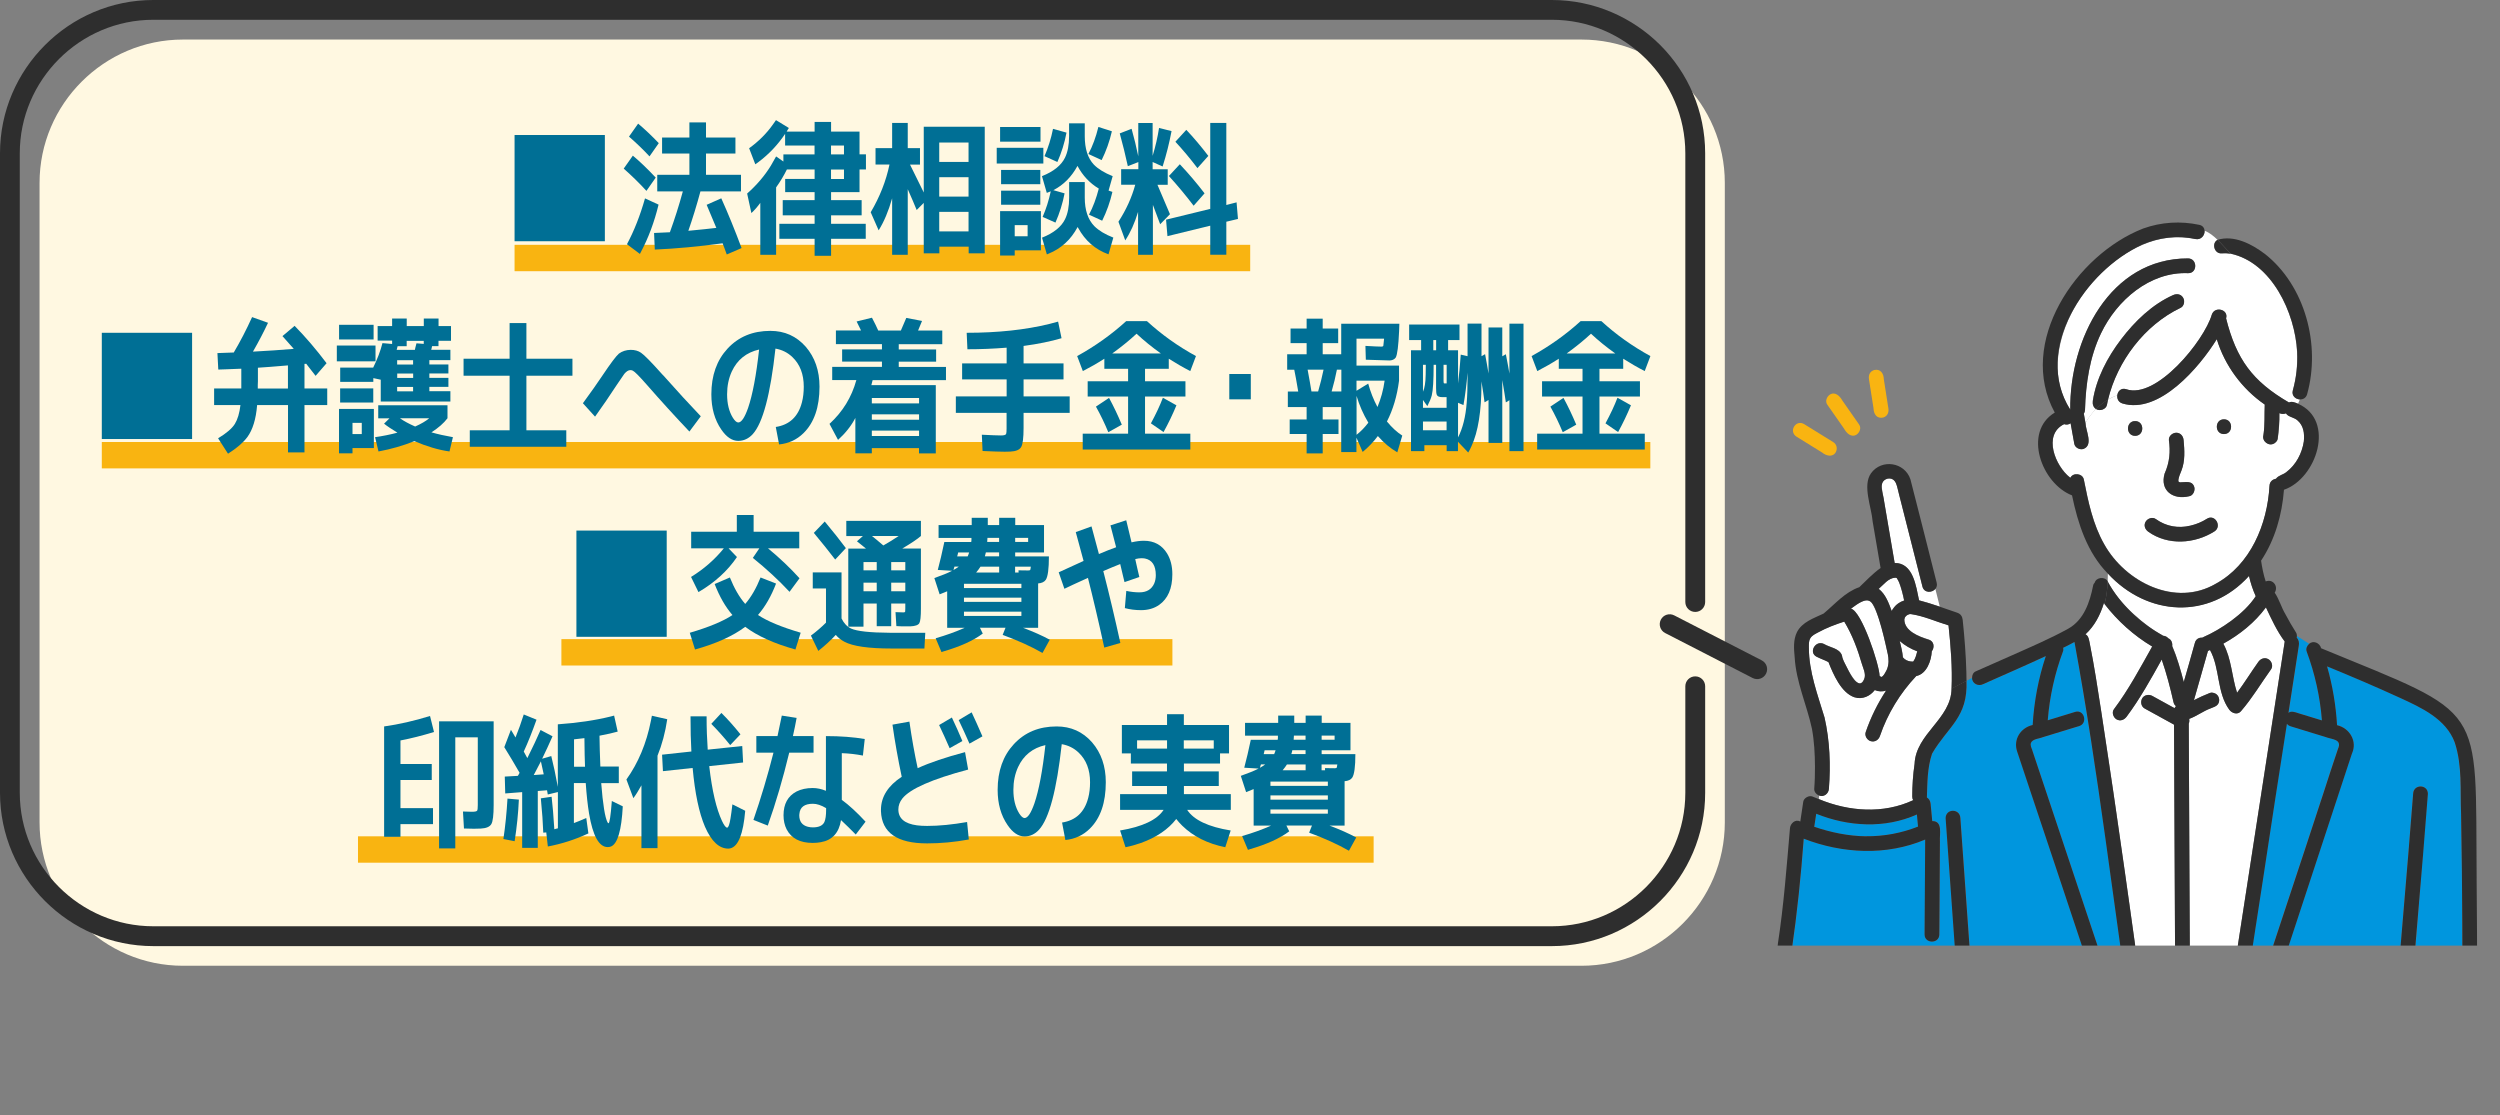 <?xml version="1.0" encoding="UTF-8"?>
<svg xmlns="http://www.w3.org/2000/svg" xmlns:xlink="http://www.w3.org/1999/xlink" id="_レイヤー_2" viewBox="0 0 377.94 168.62">
  <rect x="0" y="0" width="377.94" height="168.62" fill="#808080" stroke="none"/>
  <defs>
    <style>.cls-1{fill:none;}.cls-2{fill:#006f95;}.cls-3{fill:#fff;}.cls-4{fill:#2e2e2e;}.cls-5{fill:#fff8e1;}.cls-6{fill:#0096de;}.cls-7{clip-path:url(#clippath);}.cls-8{fill:#f9b411;}</style>
    <clipPath id="clippath">
      <rect class="cls-1" x="265.94" y="30.95" width="112" height="112"></rect>
    </clipPath>
  </defs>
  <g id="text">
    <path class="cls-5" d="M239.08,5.98H27.65C15.73,5.98,5.98,15.73,5.98,27.65v96.68c0,11.92,9.75,21.67,21.67,21.67h211.43c11.92,0,21.67-9.75,21.67-21.67V27.65c0-11.92-9.75-21.67-21.67-21.67Z"></path>
    <path class="cls-4" d="M234.6,0H23.17C16.8,0,11,2.61,6.81,6.81,2.61,11,0,16.8,0,23.17v96.68c0,6.37,2.61,12.17,6.81,16.37,4.19,4.19,9.99,6.81,16.37,6.81h211.43c6.37,0,12.17-2.61,16.37-6.81,4.19-4.19,6.81-9.99,6.8-16.37v-16.1c0-.83-.67-1.5-1.5-1.5s-1.5.67-1.5,1.5v16.1c0,5.55-2.27,10.58-5.93,14.25-3.66,3.66-8.7,5.93-14.25,5.93H23.17c-5.55,0-10.58-2.27-14.25-5.93-3.66-3.66-5.93-8.7-5.93-14.25V23.17c0-5.55,2.27-10.58,5.93-14.25,3.66-3.66,8.7-5.93,14.25-5.93h211.43c5.55,0,10.58,2.27,14.25,5.93,3.66,3.66,5.93,8.7,5.93,14.25v67.84h0c0,.83.67,1.5,1.5,1.5s1.5-.67,1.5-1.5V23.17c0-6.37-2.61-12.17-6.8-16.37C246.77,2.61,240.97,0,234.6,0h0Z"></path>
    <path class="cls-4" d="M251.73,95.7l13.23,6.8c.74.38,1.64.09,2.02-.65.38-.74.09-1.64-.65-2.02l-13.23-6.8c-.74-.38-1.64-.09-2.02.65-.38.74-.09,1.64.65,2.02Z"></path>
    <g class="cls-7">
      <path class="cls-6" d="M286.4,87.33c.05,0,.03,0,0,0h0Z"></path>
      <path class="cls-3" d="M285.38,98.84c-.63-2.59-1.04-5.37-2.4-7.7-.72-1.07-2.44.34-3.16.87,1.6.34,4.28,8.44,4.33,10.16.06.04.12.08.18.13.3.25.91-1.04.97-1.2.28-.75.25-1.5.09-2.27Z"></path>
      <path class="cls-6" d="M286.71,87.37c-.05-.04-.04-.02,0,0h0Z"></path>
      <path class="cls-6" d="M288.26,99.84s.02,0,.02,0c-.07-.03-.14-.05-.02,0Z"></path>
      <path class="cls-3" d="M286.78,87.44s-.04-.04-.06-.07c-.05-.01-.18-.03-.19-.04-1.07.05-1.76,1.05-2.52,1.69,1.06.81,1.52,2.15,1.97,3.35.38-.78,1.11-1.36,1.87-1.58-.18-.9-.48-2.06-.78-2.8-.08-.19-.19-.37-.29-.55Z"></path>
      <path class="cls-6" d="M287.1,88.05s.01.03.02.05c-.01-.03-.02-.05-.03-.08,0,0,0,.02,0,.03Z"></path>
      <path class="cls-6" d="M287.07,87.99s.01.03.02.04c0-.01-.01-.03-.02-.04Z"></path>
      <path class="cls-6" d="M288.37,99.89s0,0-.02-.01c0,0,.02,0,.02.01Z"></path>
      <path class="cls-6" d="M289.97,124.96c-.06-.61-.12-1.22-.17-1.83-4.83,2.16-10.38,1.84-15.22-.11-.1.66-.2,1.31-.3,1.97,5.03,1.79,10.7,2.01,15.69-.03Z"></path>
      <path class="cls-6" d="M329.36,72.84c-.04-.06-.03-.03,0,0h0Z"></path>
      <path class="cls-6" d="M289.28,99.95s-.01.02-.02.03c0-.01.01-.02.02-.03Z"></path>
      <path class="cls-3" d="M287.68,99.38c.06.05.11.1.16.16,0-.01.02,0,.08.09.36.29.86.4,1.31.39.05-.08.08-.12.05-.07.31-.43.43-.97.56-1.48-.95-.36-1.89-.89-2.64-1.56.21.82.41,1.65.48,2.48Z"></path>
      <path class="cls-6" d="M289.23,100.02s0,0,0,0c0-.01.02-.03.03-.04,0,.01-.02.03-.03.04Z"></path>
      <path class="cls-6" d="M287.92,99.63s0,0,0,0c0,0-.01,0-.02-.01,0,0,.01.01.02.02Z"></path>
      <path class="cls-6" d="M288.03,99.74c-.06-.05-.09-.08-.11-.11,0,0,0,0,0,0,.04.03.07.06.11.1Z"></path>
      <path class="cls-6" d="M287.89,99.61s-.03-.04-.05-.06c0,0,.03.05.06.08,0,0,0,0,0-.01,0,0,0,0,0,0Z"></path>
      <path class="cls-6" d="M287.92,99.65s.04.05.05.08c-.02-.03-.03-.06-.05-.09,0,0-.02-.02-.03-.02,0,.01.02.02.02.03Z"></path>
      <path class="cls-6" d="M372.25,156.41c-.03-11.11.03-22.23-.21-33.34-.15-3.66.21-7.33-.97-10.88-1.32-3.53-5.01-5.22-8.26-6.71-3.66-1.69-7.32-3.24-11.03-4.76.83,2.9,1.34,5.88,1.51,8.89,1.91.45,3.11,2.43,2.25,4.29-.84,2.55-1.68,5.1-2.52,7.65-3.51,10.67-7.02,21.35-10.53,32.02-.45,1.36-2.6.77-2.15-.59,3.55-10.95,7.23-21.87,10.8-32.82.76-2.32,1.5-4.65,2.29-6.97.68-1.49-.99-1.42-1.94-1.81-1.74-.53-3.48-1.06-5.22-1.6-.25-.08-.44-.21-.56-.38-2.52,15.89-4.79,31.86-7.43,47.71h23.69c-.11-.17-.18-.37-.16-.58.93-12.19,2.06-24.36,2.99-36.55.07-1.46,2.19-1.47,2.23,0-1.08,12.36-1.84,24.83-3.18,37.13h8.54c-.12-.18-.17-.46-.16-.71Z"></path>
      <path class="cls-3" d="M322.65,92.91c1.33,1.23,2.78,2.34,4.38,3.19.29.02.57.14.76.38.46.18.67.7.6,1.18.76,1.75,1.27,3.59,1.75,5.43.57-1.97,1.14-3.94,1.68-5.92.16-.59.64-.82,1.11-.78.06-.04.13-.07.2-.1,2.52-1.1,6.14-3.47,7.89-6.17-.45-.99-.78-2.01-1.02-3.06-6.06,6.69-15.37,6.1-21.34-.37,0,.4-.01.8-.03,1.21.99,1.91,2.43,3.56,4.01,5.02Z"></path>
      <path class="cls-3" d="M348.31,65.45c-.14-1.2-.88-2.15-2.09-2.49-.3-.09-.5-.27-.62-.48-.31.13-.67.12-1-.03.02,1.3-.08,2.61-.26,3.9-.04.28-.29.52-.51.67-.83.52-1.9-.33-1.64-1.26-.04.26-.04.31-.04.26.26-1.6.17-3.27.23-4.87-3.43-2.35-6.04-5.9-7.25-9.88-2.6,4.22-8.71,11.42-14.28,9.71-.6-.2-.82-.73-.76-1.22-.49.16-.96.38-1.42.65-.05.26-.11.51-.15.77-.12.71-1.11,1.03-1.66.65-.62.62-1.16,1.33-1.58,2.09.03,1.19,1.23,3.36-.32,3.93-.54.17-1.27-.2-1.37-.78-.19-1.04-.37-2.08-.56-3.11-.29.23-.67.25-.98.14-3.27,1.6-1.32,6.37.89,8.07-.11-.09-.02-.01.06.04.41-.83,1.84-.66,2.03.26.66,3.34,1.37,6.79,3.07,9.77,3.2,5.75,10.76,9.57,16.88,5.99,5.26-2.87,7.81-9,8.12-14.81.03-.63.49-.98.98-1.06.36-.52,1.1-.61,1.57-1.01,1.48-1.13,2.36-2.84,2.64-4.63.03-.41.06-.86,0-1.28ZM327.25,71.56c.74-1.69.87-3.26.63-5.03-.05-.6.55-1.11,1.11-1.11.64,0,1.06.51,1.11,1.11.14,1.53.25,3.16-.33,4.62-.18.45-.4.92-.46,1.39,0,.08,0,.17.02.24-.05-.12.01.07.05.08.07.03.15.04.2.06.8,0,1.84-.32,2.14.73.15.53-.18,1.28-.78,1.37-2.44.59-4.47-.85-3.7-3.46ZM322.78,65.88c-1.44,0-1.43-2.23,0-2.23s1.43,2.23,0,2.23ZM334.76,80.35c-3.01,1.89-7.03,2.15-9.99.04-.49-.35-.73-.96-.4-1.52.28-.49,1.03-.75,1.52-.4,1.36.97,2.77,1.31,4.38,1.16,1.19-.15,2.35-.55,3.36-1.2,1.22-.77,2.34,1.16,1.12,1.92ZM336.21,65.62c-1.44,0-1.43-2.23,0-2.23s1.43,2.23,0,2.23Z"></path>
      <path class="cls-3" d="M290.62,88.66c-1.3-5.11-2.59-10.22-3.89-15.34-.31-1.49-2.4-1.21-2.27.3.63,3.83,1.32,7.65,1.96,11.48,2.82-.02,3.23,3.51,3.69,5.65,1.06.27,2.1.61,3.14.96l-.68-2.71c-.51.62-1.7.66-1.96-.35Z"></path>
      <path class="cls-3" d="M331.9,36.13c-12-2.8-25.99,15.12-18.92,25.79-.12-10.53,5.94-22.9,17.82-22.86,1.43.03,1.43,2.26,0,2.23-5.79-.25-10.78,4.09-13.17,9.09-1.72,3.57-2.31,7.64-2.42,11.57,0,.23-.07.42-.18.58.08.47.17.94.25,1.41.43-.76.97-1.47,1.58-2.09-.41-.26-.56-.75-.49-1.24.52-3.39,2.21-6.6,4.27-9.3,2.08-2.73,4.69-5.27,7.86-6.69.55-.25,1.19-.17,1.52.4.28.48.15,1.28-.4,1.52-5.44,2.62-9.55,8.05-10.96,13.88.45-.27.93-.49,1.42-.65.07-.62.59-1.18,1.35-.93,4.56,1.59,11.8-7.34,12.94-11.27.45-1.34,2.57-.78,2.16.56,1.56,6.18,3.98,9.5,9.51,12.72.4-.23.96.01,1.37.19.08-.22.17-.43.27-.65-.65-.03-1.3-.56-1.07-1.37.53-1.9.74-3.85.65-5.82-.31-5.89-3.82-13.51-10.07-14.85.06.06.12.13.18.19-.06-.06-.12-.12-.18-.19-.45-.07-.9-.09-1.37-.05-1.08.07-1.53-1.55-.58-2.04-.59-.58-1.22-1.08-1.96-1.39.05.68-.52,1.45-1.39,1.26Z"></path>
      <path class="cls-6" d="M347.22,96.41c.32.29.4.78.31,1.22-.51,3.38-1.05,6.76-1.56,10.14.37-.33,1-.12,1.46.04,1.2.37,2.4.73,3.6,1.1-.28-3.57-1.06-7.07-2.31-10.43-.15-.42.05-.88.38-1.15l-1.83-1.17c0,.09-.01.18-.03.26Z"></path>
      <path class="cls-6" d="M322.47,156.74c-2.85-19.9-5.27-39.89-8.86-59.68-.56.31-1.13.6-1.71.88.04.17.05.36-.02.53-1.25,3.36-2.03,6.86-2.31,10.43,1.38-.42,2.77-.85,4.15-1.27,1.38-.42,1.96,1.73.59,2.15-.15.04-.29.09-.44.13-1.86.57-3.73,1.14-5.59,1.71-1.01.24-1.62.54-1.09,1.66,4.01,12.01,8.02,24.02,12.03,36.03.47,1.43-1.83,1.94-2.18.5-2.13-6.27-4.17-12.56-6.29-18.83-1.33-3.99-2.66-7.98-4-11.97-.6-1.79-1.19-3.59-1.79-5.37-.63-1.82.5-3.61,2.34-4.03.21-3.54.87-7.05,1.99-10.42-3.14,1.46-6.32,2.84-9.49,4.25-.73.38-1.69-.07-1.66-.96l-.84.44c.23,5.56-2.79,6.87-5.2,11.01-.73,2.15-.71,4.4-.78,6.63.3.18.52.52.56.94.08.88.17,1.75.25,2.63,1.64-.03,1.08,2.02,1.16,3.09-.03,4.68-.06,9.37-.09,14.05,0,1.44-2.24,1.43-2.23,0,.03-4.78.06-9.57.09-14.35-5.83,2.48-12.52,2.14-18.36-.13-.43,5.66-1,11.31-1.82,16.92-.5,4.56-1.26,9.45-.32,13.95.9,3.64,3.62,6.79,7.04,8.32,2.98,1.16,6.45-.14,8.93-1.94,3.79-3.06,6.06-11.38,6.85-16.15.15-.87,1.51-1.09,1.95-.37l.42-1.4c-.53-7.48-1.07-14.97-1.6-22.45.02-1.45,2.17-1.47,2.23,0,.52,7.24,1.03,14.49,1.55,21.73.26,3.71.53,7.42.79,11.13.02.21-.05.41-.16.58h24.06c-.07-.11-.11-.24-.12-.38Z"></path>
      <path class="cls-3" d="M342.56,91.81c-1.68,2.28-3.94,4.1-6.45,5.49,1.25,2.27,1.28,4.99,2.08,7.42,1.14-1.51,2.12-3.13,3.22-4.67.35-.49.96-.73,1.52-.4.49.28.75,1.03.4,1.52-1.52,2.12-2.84,4.38-4.56,6.35-.52.6-1.35.3-1.75-.23-1.92-2.62-1.39-6.24-2.92-9.03-.1.04-.21.09-.31.14-.69,2.48-1.42,4.96-2.12,7.44.78-.4,1.59-.77,2.41-1.09.27-.11.61-.02.86.11.52.29.71,1.02.4,1.52-.24.42-.71.51-1.12.69-1.14.41-2.14,1.2-3.27,1.6.05.24.03.49-.06.72.03,7.42.07,14.83.1,22.25.02,4.14.04,8.28.06,12.42,0,1.44-2.22,1.43-2.23,0-.05-11.51-.11-23.02-.16-34.52-1.47-.81-2.95-1.62-4.42-2.43-.55-.3-.68-1-.4-1.52.29-.54,1.01-.68,1.52-.4,1.13.62,2.25,1.24,3.38,1.86.05-.12.13-.23.22-.31-.18-.13-.32-.33-.38-.61-.49-2.16-1.06-4.33-1.78-6.43-1.65,2.95-3.29,5.93-5.31,8.64-.36.48-.96.73-1.52.4-.48-.28-.76-1.04-.4-1.52,2.22-2.97,3.98-6.26,5.79-9.49-2.79-1.66-5.23-3.86-7.21-6.43-.11.38-.22.77-.38,1.15.15-.38.27-.77.38-1.15-.03-.04-.07-.08-.1-.12-.54,1.76-1.41,3.48-2.79,4.72.49.21.55.91.66,1.41.68,3.35,1.19,6.74,1.71,10.12.78,5.03,1.53,10.06,2.26,15.09,1.38,9.52,2.72,19.05,4.03,28.58.24,1.72.47,3.43.71,5.15.04.31,0,.63-.14.88h11.9c-.16-.28-.19-.64-.13-.98.36-2.4.74-4.79,1.11-7.19,2.67-17.33,5.35-34.65,8.02-51.98-1.18-1.57-2-3.39-2.84-5.16Z"></path>
      <path class="cls-3" d="M294.85,104.19l.18-.1c.13-3.18-.13-6.4-.46-9.57-1.89-.57-3.78-1.44-5.73-1.71-.16,0-.06,0-.25.04-.23.06-.19.08-.36.18-.02.03-.21.22-.1.08-.2.24-.16.24-.24.51,0,1.76,2.2,2.6,3.63,3.04.9.23.97,1.22.52,1.78-.08,1.43-.77,3.42-2.35,3.74-2.45,2.6-4.33,5.69-5.49,9.07-.2.57-.76.95-1.37.78-.55-.15-.97-.8-.78-1.37.76-2.22,1.8-4.33,3.08-6.28-.58.18-1.17.15-1.71-.08-.71.93-1.86,1.47-3.07,1.09-2-.67-3.2-3.47-3.93-5.32-.58-.31-1.21-.51-1.79-.81-1.28-.65-.15-2.57,1.12-1.92.88.54,2.26.63,2.69,1.67.2.72-.08-.11.06.31.19.64.53,1.24.84,1.83.5.94,1.86,3.5,2.55,1.25.14-.66-.24-1.42-.42-2.04-.65-2.23-1.46-4.42-2.67-6.41-1.36.43-2.69.94-3.95,1.63-.43.23-.91.43-1.17.87-.27.44-.24.93-.23,1.42,0,3.67,1.33,7.13,2.37,10.59.79,3.5.93,7.17.66,10.74-.03.73-.75,1.33-1.48,1.04l-.03.57c4.53,1.89,9.74,2.27,14.25.16-.09-.15-.14-.33-.14-.55,0-1.65.11-3.3.35-4.93.2-4.62,5.54-6.78,5.59-11.39l-.18.1Z"></path>
      <path class="cls-4" d="M337.03,157.61c.43.12,1.02-.08,1.26-.49h-1.9c.13.23.34.41.64.49Z"></path>
      <path class="cls-4" d="M323.86,157.61c.31-.08.51-.26.64-.49h-1.9c.24.41.83.61,1.26.49Z"></path>
      <path class="cls-4" d="M372.41,157.12c.41.65,1.49.65,1.9,0h-1.9Z"></path>
      <path class="cls-4" d="M324.63,156.24c-2.24-16.29-4.49-32.57-6.99-48.82-.53-3.38-1.04-6.77-1.71-10.12-.1-.49-.17-1.2-.66-1.41,1.38-1.25,2.26-2.96,2.79-4.72.03.04.07.08.1.12.31-1.13.43-2.27.48-3.4-.43-.77-1.72-.64-1.97.19-.12.12-.21.27-.24.45-.5,2.52-1.4,5.21-3.79,6.53-2.71,1.49-5.58,2.72-8.41,3.98-1.85.83-3.71,1.64-5.56,2.46-.37.16-.54.57-.54.97l2.06-1.08-2.06,1.08c-.02.88.94,1.33,1.66.96,3.17-1.41,6.35-2.79,9.49-4.25-1.12,3.37-1.78,6.87-1.99,10.42-1.84.42-2.97,2.21-2.34,4.03.61,1.79,1.2,3.58,1.79,5.37,1.33,3.99,2.66,7.98,4,11.97,2.11,6.27,4.16,12.57,6.29,18.83.35,1.44,2.65.94,2.18-.5-4.01-12.01-8.02-24.02-12.03-36.03-.52-1.12.07-1.42,1.1-1.66,1.86-.57,3.73-1.14,5.59-1.71.15-.04.29-.09.44-.13,1.37-.42.78-2.57-.59-2.15-1.38.42-2.77.85-4.15,1.27.28-3.57,1.06-7.07,2.31-10.43.07-.18.06-.36.02-.53.58-.28,1.15-.57,1.71-.88,3.67,19.9,5.92,40.08,8.98,60.05h1.9c.14-.25.18-.56.14-.88Z"></path>
      <path class="cls-4" d="M374.41,132.88c-.23-26.86,1.62-24.52-23.51-34.88-.19-.78-1.15-1.25-1.81-.67l3.78,2.41-3.78-2.41c-.33.28-.53.74-.38,1.15,1.25,3.36,2.03,6.86,2.31,10.43-1.2-.37-2.4-.73-3.6-1.1-.46-.16-1.08-.37-1.46-.04.52-3.38,1.05-6.76,1.56-10.14.09-.44,0-.92-.31-1.22.02-.09.03-.17.03-.26l-2.15-1.37,2.15,1.37c0-.19-.04-.38-.15-.55-.57-.9-1.11-1.83-1.61-2.78-.61-1.03-.93-2.24-1.6-3.22.6-.94-.26-2.14-1.36-1.7-.34-1.02-.54-2.08-.7-3.14,2.11-3.18,3.17-6.94,3.46-10.72,4.95-1.7,7.83-10.48,2.13-13-.14.37-.24.74-.24,1.1,0-.37.1-.74.24-1.1-.41-.18-.97-.42-1.37-.19-5.54-3.22-7.95-6.54-9.51-12.72.41-1.34-1.71-1.91-2.16-.56-1.14,3.91-8.37,12.85-12.94,11.27-.76-.25-1.28.31-1.35.93.41-.14.82-.24,1.25-.29-.42.05-.84.15-1.25.29-.06.49.16,1.02.76,1.22,5.57,1.71,11.67-5.48,14.28-9.71,1.21,3.98,3.82,7.52,7.25,9.88-.07,1.47.04,2.97-.18,4.44-.02.15-.1.81-.02.17-.27.93.81,1.77,1.64,1.26.22-.14.47-.39.51-.67.18-1.29.28-2.6.26-3.9.33.15.69.16,1,.03.32.57,1.4.65,1.79,1.11.89.77,1.03,2.04.91,3.15-.28,1.79-1.16,3.5-2.64,4.63-.47.41-1.21.49-1.57,1.01-.49.07-.95.42-.98,1.06-.32,5.8-2.86,11.94-8.12,14.81-6.12,3.58-13.69-.25-16.88-5.99-1.7-2.99-2.41-6.44-3.07-9.77-.18-.93-1.63-1.1-2.03-.26-.08-.05-.17-.13-.06-.04-2.21-1.7-4.16-6.47-.89-8.07.31.11.69.09.98-.14.19,1.04.37,2.08.56,3.11.1.58.83.95,1.37.78,1.56-.56.35-2.74.32-3.93-.56.99-.93,2.06-1.07,3.13.13-1.07.51-2.14,1.07-3.13-.08-.47-.17-.94-.25-1.41.1-.16.17-.35.18-.58.11-3.93.7-8,2.42-11.57,2.39-5,7.38-9.33,13.17-9.09,1.43.03,1.43-2.2,0-2.23-11.88-.03-17.94,12.33-17.82,22.86-5.69-9.1,2.26-20.95,10.85-24.93,2.54-1.11,5.36-1.43,8.07-.86.87.18,1.44-.59,1.39-1.26-.51-.21-1.06-.34-1.7-.34.63,0,1.19.13,1.7.34-.03-.4-.27-.78-.8-.89-2.82-.6-5.74-.43-8.47.55-10.14,3.94-19.15,17.25-13.38,27.83-4.87,2.96-1.98,10.75,2.61,12.52.89,4.27,2.29,8.64,5.41,11.82,0-.31,0-.62,0-.92,0,.31,0,.62,0,.92,5.98,6.47,15.29,7.06,21.34.37.24,1.05.57,2.07,1.02,3.06-1.74,2.69-5.37,5.07-7.89,6.17-.07.03-.14.06-.2.1-.47-.03-.95.19-1.11.78-.54,1.98-1.12,3.95-1.68,5.92-.48-1.83-1-3.68-1.75-5.43.07-.47-.14-1-.6-1.18-.19-.24-.47-.36-.76-.38-3.42-1.93-6.5-4.74-8.39-8.21-.05,1.13-.17,2.27-.48,3.4,1.98,2.57,4.42,4.77,7.21,6.43-1.81,3.23-3.57,6.53-5.79,9.49-.36.48-.08,1.24.4,1.52.57.33,1.16.08,1.52-.4,2.02-2.7,3.67-5.68,5.31-8.64.73,2.1,1.29,4.26,1.78,6.43.06.29.2.48.38.61-.09.09-.17.19-.22.31-1.13-.62-2.25-1.24-3.38-1.86-.51-.28-1.24-.14-1.52.4-.28.52-.15,1.22.4,1.52,1.47.81,2.95,1.62,4.42,2.43.05,11.51.11,23.02.16,34.52,0,1.43,2.23,1.44,2.23,0-.02-4.14-.04-8.28-.06-12.42-.03-7.42-.07-14.83-.1-22.25.09-.23.12-.48.06-.72,1.13-.4,2.12-1.19,3.27-1.6.41-.18.88-.28,1.12-.69.31-.5.12-1.24-.4-1.52-.25-.13-.58-.22-.86-.11-.82.32-1.63.69-2.41,1.09.7-2.48,1.43-4.95,2.12-7.44.1-.04.21-.09.31-.14,1.54,2.79,1,6.41,2.92,9.03.4.52,1.23.82,1.75.23,1.71-1.98,3.04-4.23,4.56-6.35.35-.49.09-1.24-.4-1.52-.56-.33-1.17-.09-1.52.4-1.1,1.54-2.09,3.16-3.22,4.67-.8-2.43-.83-5.15-2.08-7.42,2.51-1.39,4.77-3.21,6.45-5.49.83,1.77,1.66,3.59,2.84,5.16-2.67,17.33-5.35,34.65-8.02,51.98-.37,2.4-.75,4.79-1.11,7.19-.07.33-.04.7.13.98h1.9c2.64-15.85,4.91-31.82,7.43-47.71.13.17.31.3.56.38,1.74.53,3.48,1.06,5.22,1.6.95.39,2.62.3,1.94,1.81-.79,2.31-1.53,4.65-2.29,6.97-3.57,10.95-7.25,21.87-10.8,32.82-.45,1.37,1.7,1.95,2.15.59,3.51-10.67,7.02-21.35,10.53-32.02.84-2.55,1.68-5.1,2.52-7.65.85-1.85-.34-3.85-2.25-4.29-.18-3.01-.68-6-1.51-8.89,3.7,1.52,7.37,3.08,11.03,4.76,3.25,1.49,6.94,3.19,8.26,6.71,1.18,3.55.82,7.22.97,10.88.05,2.75.09,5.51.12,8.26.06,5.45.08,10.91.09,16.36,0,2.9-.08,5.82,0,8.72-.02.25.04.54.16.71h1.9c.1-.16.16-.35.16-.58,0-2.49,0-4.97,0-7.46,0-5.4-.03-10.8-.08-16.2Z"></path>
      <path class="cls-4" d="M296.66,157.12c.38.7,1.46.69,1.88,0h-1.88Z"></path>
      <path class="cls-4" d="M298.7,156.54c-.78-10.96-1.56-21.91-2.34-32.87-.07-1.46-2.19-1.47-2.23,0,.53,7.48,1.07,14.97,1.6,22.45l.52-1.72-.52,1.72c.15,2.12.3,4.24.45,6.36.21,1.53.01,3.18.48,4.64h1.88c.11-.17.18-.37.16-.58Z"></path>
      <path class="cls-4" d="M287.1,88.05s-.02-.04-.03-.07c-.02-.04-.03-.05.03.07Z"></path>
      <path class="cls-4" d="M289.24,100.01s.03-.04.04-.06c.02-.04.02-.04-.04.06Z"></path>
      <path class="cls-4" d="M287.84,99.54s.03.04.05.06c0,0,0,0,0,0,0,0,0,0,0,.01,0,0,.02.02.03.02,0,0,0,0,0,0,0,0-.01-.01-.02-.02,0,0,0,0,.02.01-.05-.08-.08-.1-.08-.09Z"></path>
      <path class="cls-4" d="M295.03,104.1c-.05,4.61-5.4,6.77-5.59,11.39-.24,1.63-.35,3.29-.35,4.93,0,.22.06.4.14.55-4.51,2.11-9.73,1.72-14.25-.16l-.1,1.96.1-1.96c-.34-.13-.67-.26-1-.4-.51-.21-1.29.24-1.37.78l-.45,3.01c-.75-.43-1.51.3-1.56,1.01-.5,5.8-.93,11.58-1.81,17.34-.83,7.35-2.62,16.19,3.13,22.05,1.81,1.95,4.32,3.69,7.01,3.99,3.74.32,7.66-1.34,10.27-4,2.55-2.73,6.89-13.54,6.11-17.07l-1.09,3.62,1.09-3.62c-.44-.73-1.8-.51-1.95.37-.78,4.76-3.06,13.08-6.85,16.15-2.47,1.8-5.95,3.1-8.93,1.94-3.42-1.52-6.14-4.67-7.04-8.32-.93-4.5-.18-9.39.32-13.95.82-5.62,1.4-11.26,1.82-16.92,5.84,2.27,12.53,2.61,18.36.13-.03,4.78-.06,9.57-.09,14.35,0,1.43,2.22,1.44,2.23,0,.03-4.68.06-9.37.09-14.05-.08-1.08.48-3.12-1.16-3.09-.08-.88-.17-1.75-.25-2.63-.04-.43-.26-.76-.56-.94.07-2.22.06-4.48.78-6.63,2.42-4.14,5.44-5.45,5.2-11.01l-2.26,1.18ZM282.13,126.43c-2.69-.03-5.32-.58-7.86-1.44.1-.66.2-1.31.3-1.97,4.85,1.96,10.4,2.27,15.22.11.06.61.12,1.22.17,1.83-2.49.98-5.14,1.49-7.84,1.46Z"></path>
      <path class="cls-4" d="M297.27,101.7c-.07-2.67-.28-5.34-.56-8-.06-.52-.31-.9-.82-1.07-.87-.3-1.75-.61-2.63-.91l.45,1.78-.45-1.78c-1.04-.35-2.09-.69-3.14-.96-.46-2.14-.88-5.67-3.69-5.65-.53-3.12-1.07-6.25-1.6-9.37-.1-1.09-1-2.88.48-3.37,1.44-.32,1.51,1.47,1.8,2.44.66,2.6,1.32,5.2,1.98,7.8.51,2.02,1.03,4.04,1.54,6.07.26,1.01,1.45.97,1.96.35l-.91-3.65.91,3.65c.19-.24.29-.56.19-.94-1.33-5.21-2.62-10.43-3.97-15.63-.87-2.6-4.36-3.13-5.96-.91-1.32,1.87.08,5.11.25,7.29.4,2.34.8,4.69,1.2,7.03-1.18.83-2.17,1.91-3.22,2.9-2.16.74-3.69,2.57-5.4,3.99-1.47.7-3.23,1.26-4.02,2.8-.58,1.17-.47,2.53-.35,3.79.21,3.75,1.83,7.19,2.61,10.81.35,1.89.45,3.83.46,5.75,0,1.11-.02,2.22-.11,3.32-.04.47.32.88.74,1.04l.12-2.31-.12,2.31c.73.29,1.45-.3,1.48-1.04.28-3.58.14-7.24-.66-10.74-1.04-3.46-2.37-6.92-2.37-10.59,0-.5-.03-.98.23-1.42.26-.43.74-.63,1.17-.87,1.26-.69,2.58-1.19,3.95-1.63,1.21,1.99,2.02,4.18,2.67,6.41.19.62.56,1.38.42,2.04-.07.36-.35.89-.74.9-1.04-.12-1.93-2.49-2.43-3.37-.12-.25-.14-.37-.23-.61-.14-.42.14.41-.06-.31-.43-1.05-1.81-1.14-2.69-1.67-1.27-.65-2.4,1.27-1.12,1.92.58.3,1.21.5,1.79.81.73,1.85,1.93,4.65,3.93,5.32,1.21.37,2.36-.17,3.07-1.09.54.23,1.13.27,1.71.08-1.28,1.95-2.32,4.06-3.08,6.28-.19.57.22,1.22.78,1.37.61.17,1.18-.21,1.37-.78,1.15-3.38,3.04-6.47,5.49-9.07,1.58-.32,2.28-2.31,2.35-3.74.44-.57.38-1.55-.52-1.78-1.43-.44-3.64-1.29-3.63-3.04.08-.28.04-.27.24-.51-.11.14.08-.05.1-.08.17-.09.13-.11.36-.18.19-.05.09-.04.25-.04,1.95.27,3.84,1.14,5.73,1.71.34,3.17.6,6.39.46,9.57l2.26-1.18c0-.41-.01-.81-.02-1.22ZM286.71,87.37h0s-.05-.04,0,0ZM286.4,87.33s.05,0,0,0h0ZM285.3,101.11c-.06.16-.68,1.45-.97,1.2-.06-.05-.12-.09-.18-.13-.04-1.71-2.71-9.81-4.33-10.16,2.7-2.04,3.19-1.62,4.18,1.44.56,1.75,1,3.59,1.38,5.39.16.77.19,1.52-.09,2.27ZM286.17,92.04c-.07.11-.13.22-.19.33-.45-1.19-.92-2.54-1.97-3.35.76-.63,1.45-1.64,2.52-1.69,0,0,.14.03.19.04.02.03.05.05.06.07.13.21.25.43.35.66-.01-.02-.02-.04-.02-.05.34.88.57,1.8.76,2.73-.66.21-1.25.61-1.68,1.25ZM288.26,99.84c-.11-.04-.05-.02.02,0,0,0-.02,0-.02,0ZM288.35,99.88s.02,0,.02.01c0,0,0,0-.02-.01ZM289.84,98.47c-.14.54-.27,1.1-.61,1.55,0,0,0,0,0,0,0,0,0,0,0,0,0,0,0,0,0,0-.46.02-.95-.1-1.31-.39,0,0,0,0,0,0,.02.02.06.05.11.11-.03-.03-.07-.06-.11-.1.01.02.03.05.05.09-.02-.04-.05-.08-.08-.11-.03-.02-.06-.07-.06-.08-.05-.06-.1-.11-.16-.16-.07-.83-.28-1.65-.48-2.48.75.67,1.68,1.2,2.64,1.56Z"></path>
      <path class="cls-4" d="M364.05,156.54c.93-12.19,2.07-24.36,2.99-36.55-.02-1.45-2.17-1.47-2.23,0-.93,12.19-2.07,24.36-2.99,36.55-.02.21.05.41.16.58h1.88c.1-.17.17-.37.19-.58Z"></path>
      <path class="cls-4" d="M361.98,157.12c.41.69,1.51.7,1.88,0h-1.88Z"></path>
      <path class="cls-4" d="M330.04,45.01c-.33-.57-.97-.65-1.52-.4-3.17,1.42-5.79,3.96-7.86,6.69-2.05,2.7-3.75,5.91-4.27,9.3-.07.49.08.98.49,1.24.55-.55,1.16-1.04,1.81-1.42,1.41-5.83,5.51-11.27,10.96-13.88.55-.25.68-1.04.4-1.52Z"></path>
      <path class="cls-4" d="M316.87,61.83c.55.39,1.54.06,1.66-.65.04-.26.1-.52.15-.77-.66.38-1.26.87-1.81,1.42Z"></path>
      <path class="cls-4" d="M335.25,36.26c-.95.49-.5,2.11.58,2.04.47-.04.93-.02,1.37.05-.67-.7-1.29-1.44-1.96-2.09Z"></path>
      <path class="cls-4" d="M342.34,38.35c-1.95-1.47-4.61-2.85-7.09-2.1.66.65,1.28,1.39,1.96,2.09,6.25,1.34,9.76,8.97,10.07,14.85.09,1.97-.12,3.92-.65,5.82-.23.81.42,1.35,1.07,1.37.32-.75.63-1.5.38-2.25.25.75-.06,1.5-.38,2.25.46.02.92-.21,1.08-.78,2.07-7.4-.26-16.42-6.44-21.26Z"></path>
      <path class="cls-4" d="M324.37,78.86c-.33.56-.09,1.17.4,1.52,2.96,2.11,6.99,1.85,9.99-.04,1.21-.76.09-2.69-1.12-1.92-.75.48-1.58.82-2.45,1.03-1.86.46-3.7.15-5.29-.99-.49-.35-1.24-.09-1.52.4Z"></path>
      <path class="cls-4" d="M322.78,63.66c-1.43,0-1.44,2.23,0,2.23s1.44-2.23,0-2.23Z"></path>
      <path class="cls-4" d="M336.21,65.62c1.43,0,1.44-2.23,0-2.23s-1.44,2.23,0,2.23Z"></path>
      <path class="cls-4" d="M327.25,71.56c-.77,2.61,1.27,4.05,3.7,3.46.59-.09.92-.84.78-1.37-.3-1.05-1.33-.73-2.14-.73-.05-.02-.14-.03-.2-.06-.04-.01-.1-.2-.05-.08-.03-.07-.03-.16-.02-.24.07-.47.28-.95.46-1.39.58-1.46.47-3.09.33-4.62-.05-.6-.47-1.11-1.11-1.11-.56,0-1.17.51-1.11,1.11.25,1.76.11,3.34-.63,5.03ZM329.36,72.84s-.04-.06,0,0h0Z"></path>
      <path class="cls-8" d="M283.23,61.72c.02.88.5,1.62,1.47,1.4.63-.2.87-.75.78-1.37-.23-1.47-.46-2.94-.69-4.41-.02-.88-.5-1.62-1.47-1.4-.63.2-.87.75-.78,1.37.23,1.47.46,2.94.69,4.41Z"></path>
      <path class="cls-8" d="M278.77,64.79c.37.67,1.07,1.41,1.89.92.47-.31.76-1.01.4-1.52l-2.53-3.62c-.37-.67-1.07-1.41-1.89-.92-.47.31-.76,1.01-.4,1.52.84,1.21,1.69,2.42,2.53,3.62Z"></path>
      <path class="cls-8" d="M271.6,66.02c1.29.8,2.58,1.6,3.86,2.39.62.51,1.6.77,2.07-.06.29-.55.13-1.2-.4-1.52-1.47-.91-2.94-1.82-4.41-2.73-1.28-.71-2.36,1.14-1.12,1.92Z"></path>
    </g>
    <rect class="cls-8" x="77.79" y="37.01" width="111.21" height="3.99"></rect>
    <rect class="cls-8" x="15.39" y="66.82" width="234.1" height="3.99"></rect>
    <rect class="cls-8" x="84.87" y="96.62" width="92.37" height="3.99"></rect>
    <rect class="cls-8" x="54.12" y="126.43" width="153.54" height="3.99"></rect>
    <path class="cls-2" d="M77.79,36.47v-16.06h13.65v16.06h-13.65Z"></path>
    <path class="cls-2" d="M97.73,28.86c-1.13-1.23-2.28-2.35-3.44-3.37l1.38-1.96c1.09.91,2.24,2.02,3.46,3.32l-1.4,2ZM99.56,30.93c-.64,2.65-1.55,5.08-2.73,7.28-.04.06-.07.12-.09.18l-1.96-1.47c1.08-2.01,1.99-4.32,2.73-6.93l2.06.95ZM95.09,20.65l1.38-1.96c1.06.89,2.1,1.88,3.12,2.95l-1.4,2c-.91-.98-1.94-1.98-3.1-2.99ZM106.81,30.97l2.23-.99c1.05,2.33,2.07,4.84,3.07,7.52l-2.24.97c-.09-.22-.21-.56-.37-1.01-.11-.31-.2-.54-.26-.68-3.65.5-7.07.81-10.25.95l-.11-2.51c.49-.01,1.28-.05,2.39-.11.71-1.95,1.37-4.01,1.96-6.18h-3.87v-2.51h4.86v-3.21h-4.13v-2.42h4.13v-2.29h2.51v2.29h4.45v2.42h-4.45v3.21h5.29v2.51h-6.13c-.56,2.08-1.17,4.07-1.83,5.96,1.87-.18,3.28-.32,4.23-.44-.88-2.11-1.37-3.27-1.46-3.48Z"></path>
    <path class="cls-2" d="M114.18,24.83l-.93-2.42c1.43-1.03,2.64-2.23,3.61-3.61.15-.21.3-.42.45-.64l1.95,1.19c-.04.06-.09.15-.17.26-.07.13-.13.23-.17.29h4.23v-1.47h2.49v1.47h4.3v3.43h.97v2.29h-.97v3.43h-4.3v1.21h4.62v2.29h-4.62v1.28h5.24v2.27h-5.24v2.57h-2.49v-2.57h-5.33v-2.27h5.33v-1.28h-4.82v-2.29h4.82v-1.21h-4.45v-2h4.45v-1.43h-4.19c-.47.95-1.02,1.86-1.63,2.71v10.19h-2.39v-7.85c-.44.6-.88,1.11-1.35,1.54l-.64-2.95c1.46-1.29,2.66-2.7,3.59-4.22.26-.43.52-.89.79-1.39l1.1.77v-1.08h4.71v-1.34h-4.45v-1.76c-1.11,1.66-2.45,3.07-4.02,4.25-.16.12-.32.23-.49.35ZM125.63,22v1.34h1.96v-1.34h-1.96ZM125.63,25.63v1.43h1.96v-1.43h-1.96Z"></path>
    <path class="cls-2" d="M132.36,22.39h2.51v-3.81h2.36v3.81h1.85v2.49h-1.51c1.05,2.11,1.74,3.52,2.08,4.22v-9.94h9.22v19.14h-2.43v-1.01h-4.43v1.01h-2.36v-7.63l-1.07,1.08c-.35-.87-.8-1.91-1.35-3.15v9.92h-2.36v-8.54c-.55,1.94-1.23,3.55-2.04,4.84l-1.2-2.73c1.37-2.32,2.32-4.72,2.84-7.22h-2.11v-2.49ZM141.99,24.48h4.43v-2.93h-4.43v2.93ZM141.99,26.79v2.93h4.43v-2.93h-4.43ZM141.99,32.03v2.95h4.43v-2.95h-4.43Z"></path>
    <path class="cls-2" d="M150.68,24.72v-2.38h7.05v2.38h-7.05ZM151.19,21.42v-2.22h6.11v2.22h-6.11ZM153.4,37.84v.79h-2.21v-6.71h6.17v5.92h-3.96ZM151.34,27.85v-2.16h5.93v2.16h-5.93ZM151.34,30.95v-2.13h5.93v2.13h-5.93ZM153.4,35.72h1.95v-1.69h-1.95v1.69ZM166.63,33.37l-2-.92c.61-1.14,1.1-2.46,1.48-3.94-1.37-.82-2.44-1.97-3.22-3.43-.9,1.66-2.11,2.88-3.65,3.67l1.7.48c-.29,1.51-.75,2.98-1.38,4.42l-1.94-.86c.52-1.19.93-2.48,1.23-3.87-.31.13-.51.21-.6.24l-.73-2.53c1.76-.7,2.92-1.64,3.48-2.79.41-.84.62-1.92.62-3.26v-1.94h2.37v1.94c0,1.91.46,3.34,1.38,4.31.66.67,1.61,1.25,2.84,1.74l-.62,2.18.58.2c-.35,1.53-.87,2.98-1.55,4.36ZM161.62,27.52h2.37v2.35c0,1.91.49,3.35,1.46,4.33.66.66,1.61,1.23,2.86,1.72l-.73,2.53c-2.01-.73-3.53-2.06-4.58-3.98-.04-.06-.07-.11-.09-.15-1.02,1.92-2.49,3.26-4.39,4.03-.09.04-.17.08-.26.11l-.73-2.53c1.76-.7,2.92-1.64,3.48-2.79.41-.84.62-1.92.62-3.26v-2.35ZM157.9,23.62c.57-1.31,1-2.68,1.29-4.14l2.04.57c-.29,1.54-.75,3.02-1.38,4.44l-1.94-.88ZM166.54,24.2l-2-.92c.64-1.2,1.14-2.57,1.51-4.09l2.04.66c-.35,1.53-.87,2.98-1.55,4.36Z"></path>
    <path class="cls-2" d="M169.27,20.17l1.8-.7c.39,1.38.72,2.76,1.01,4.16v-5.04h2.17v4.97c.44-1.44.76-2.85.97-4.22l1.89.48c-.34,1.8-.79,3.59-1.35,5.35l-1.51-.68v1.1h2.28v2.35h-1.55c.42.97,1.05,2.45,1.89,4.44l-1.48,1.52c-.06-.16-.43-1.14-1.1-2.93v7.55h-2.24v-6.49c-.52,1.72-1.17,3.15-1.94,4.31l-1.03-2.82c1.16-1.79,2.01-3.65,2.54-5.59h-2.13v-2.35h2.6v-1.08l-1.59.62c-.36-1.66-.77-3.31-1.22-4.95ZM182.96,34.12l-6.47,1.58-.21-2.49,6.68-1.63v-13h2.43v12.41l1.55-.4.21,2.51-1.76.42v4.99h-2.43v-4.4ZM180.45,31.1c-1.15-1.51-2.39-3.01-3.74-4.49l1.65-1.78c1.33,1.41,2.58,2.88,3.74,4.4l-1.65,1.87ZM181.02,25.41c-1.07-1.41-2.18-2.74-3.33-3.98l1.65-1.8c1.11,1.17,2.22,2.49,3.33,3.94l-1.65,1.85Z"></path>
    <path class="cls-2" d="M15.39,66.37v-16.06h13.65v16.06h-13.65Z"></path>
    <path class="cls-2" d="M42.69,50.82l1.85-1.56c1.68,1.72,3.29,3.6,4.83,5.65l-1.66,1.91c-.31-.41-.79-1.02-1.42-1.83-.04,0-.08,0-.13.02h-.13v3.72h3.44v2.51h-3.44v7.15h-2.49v-7.15h-4.67c-.17,2.13-.67,3.74-1.48,4.84-.61.82-1.58,1.66-2.92,2.51l-1.5-2.33c1.26-.76,2.11-1.49,2.54-2.18.42-.69.7-1.64.84-2.84h-3.98v-2.51h4.11v-2.99c-.52.03-1.29.06-2.3.09-.52.01-.92.03-1.18.04l-.13-2.49c1.1-.03,1.92-.06,2.47-.09,1-1.69,1.92-3.47,2.77-5.35l2.41.86c-.66,1.41-1.42,2.86-2.28,4.36,2.27-.12,4.33-.26,6.17-.42-.95-1.08-1.52-1.73-1.72-1.94ZM43.53,55.24c-2.07.18-3.58.29-4.54.35v2.05c0,.13,0,.32-.02.57v.53h4.56v-3.5Z"></path>
    <path class="cls-2" d="M50.92,54.62v-2.38h5.85v2.38h-5.85ZM51.26,51.32v-2.22h5.22v2.22h-5.22ZM53.29,67.74v.79h-2.04v-6.71h5.27v5.92h-3.23ZM68.18,49.32v2.2h-1.89v.81h-.97c-.01.07-.04.18-.07.33-.03.1-.04.18-.06.22h2.9v1.56h-3.18v.66h2.88v1.36h-2.88v.66h2.88v1.36h-2.88v.66h3.18v1.56h-10.53v-3.3l-1.12-.24v.57h-5.01v-2.16h4.99c.62-1.26,1.09-2.49,1.4-3.7l1.46.13v-.51h-2.19v-2.2h2.19v-1.14h2.21v1.14h2.58v-1.14h2.23v1.14h1.89ZM51.42,60.85v-2.13h5.01v2.13h-5.01ZM53.29,65.62h1.4v-1.69h-1.4v1.69ZM57.18,63.23v-1.96h10.47v1.96c-.57.75-1.38,1.46-2.43,2.13.97.28,2.06.52,3.25.73l-.52,2.16c-1.66-.23-3.43-.76-5.31-1.56-1.66.67-3.47,1.2-5.42,1.56l-.52-2.16c1.15-.16,2.27-.39,3.38-.68-.87-.53-1.55-.98-2.02-1.36l.82-.81h-1.7ZM62.72,52.89c.01-.07.04-.18.07-.33.07-.29.13-.51.17-.66l1.1.09v-.46h-2.58v.81h-1.37c-.01.06-.04.15-.07.26-.04.13-.06.23-.07.29h2.75ZM60.04,54.45v.66h2.41v-.66h-2.41ZM62.46,56.47h-2.41v.66h2.41v-.66ZM60.04,59.16h2.41v-.66h-2.41v.66ZM62.76,64.48c.9-.4,1.61-.81,2.13-1.25h-4.43c.6.43,1.37.84,2.3,1.25Z"></path>
    <path class="cls-2" d="M79.59,65.05h6.02v2.49h-14.59v-2.49h6.02v-8.25h-6.96v-2.57h6.96v-5.39h2.54v5.39h6.96v2.57h-6.96v8.25Z"></path>
    <path class="cls-2" d="M89.95,62.98l-1.83-2.02c1.22-1.67,2.23-3.09,3.01-4.27,1.18-1.76,1.99-2.84,2.43-3.23.51-.37,1.1-.56,1.78-.57.64,0,1.16.15,1.57.44.5.34,1.57,1.43,3.22,3.28l.02.02.02.02.02.02.02.02.02.02.02.02.04.04c2.06,2.32,3.94,4.37,5.65,6.16l-1.72,2.31c-2.17-2.29-4.33-4.66-6.47-7.11-1.11-1.26-1.8-1.96-2.08-2.09-.11-.06-.24-.09-.37-.09-.3,0-.6.19-.92.57-.22.31-.59.84-1.1,1.61-1.11,1.7-2.21,3.31-3.31,4.84Z"></path>
    <path class="cls-2" d="M117.27,64.55c2.08-.32,3.4-1.56,3.96-3.72.19-.72.28-1.51.28-2.38,0-1.88-.57-3.37-1.72-4.47-.72-.69-1.58-1.11-2.56-1.28-.76,6.95-1.91,11.26-3.44,12.94-.62.67-1.35,1.01-2.19,1.01-.92,0-1.78-.57-2.56-1.72-1-1.45-1.5-3.23-1.5-5.32,0-2.85.82-5.15,2.45-6.91,1.66-1.79,3.81-2.68,6.47-2.68,2.16,0,3.94.8,5.35,2.4,1.38,1.6,2.08,3.61,2.08,6.03,0,3.09-.8,5.43-2.41,7.02-1.01,1-2.24,1.57-3.7,1.72l-.5-2.64ZM114.76,52.84c-1.93.44-3.31,1.55-4.13,3.32-.47,1.03-.71,2.18-.71,3.45,0,1.42.29,2.61.88,3.56.29.45.55.69.8.7.49,0,.98-.74,1.5-2.22.67-1.97,1.23-4.91,1.66-8.82Z"></path>
    <path class="cls-2" d="M131.8,67.74v.79h-2.49v-5.35c-.62,1.2-1.5,2.31-2.62,3.32l-1.29-2.42c1.99-1.82,3.35-4.03,4.06-6.62h-3.65v-2h7.52v-.79h-6.02v-1.85h6.02v-.79h-6.96v-2.07h3.8c-.3-.62-.52-1.07-.67-1.36l2.32-.57c.39.73.7,1.38.95,1.94h3.42c.35-.78.62-1.42.82-1.91l2.38.46c-.35.85-.55,1.33-.6,1.45h3.66v2.07h-6.58v.79h5.65v1.85h-5.65v.79h7.14v2h-11.09c-.09.38-.15.63-.19.75h9.74v10.32h-2.54v-.79h-7.14ZM138.94,60.98v-.81h-7.14v.81h7.14ZM131.8,63.45h7.14v-.81h-7.14v.81ZM131.8,65.91h7.14v-.81h-7.14v.81Z"></path>
    <path class="cls-2" d="M144.51,59.93h7.67v-2.57h-6.73v-2.42h6.73v-2.38c-1.97.16-3.95.24-5.93.24l-.11-2.49c4.72,0,8.89-.45,12.51-1.34.47-.12.91-.23,1.31-.35l.52,2.51c-1.62.48-3.53.87-5.74,1.17v2.64h6.04v2.42h-6.04v2.57h6.97v2.49h-6.97v2.27c0,1.51-.12,2.47-.36,2.88-.24.43-.79.66-1.65.7-.22.01-.5.02-.84.02-.69,0-1.8-.04-3.35-.11l-.11-2.46c1.41.07,2.37.11,2.9.11.44,0,.69-.07.77-.22.05-.13.07-.4.07-.81v-2.38h-7.67v-2.49Z"></path>
    <path class="cls-2" d="M173.09,65.56h6.86v2.4h-16.27v-2.4h6.86v-5.61h-6.11v-2.31h6.11v-1.89h-3.59v-1.52c-1.07.69-2.16,1.31-3.25,1.87l-.86-2.27c2.72-1.5,5.19-3.26,7.41-5.28h3.14c2.23,2.04,4.7,3.8,7.41,5.28l-.86,2.27c-1.11-.57-2.19-1.2-3.25-1.87v1.52h-3.59v1.89h6.11v2.31h-6.11v5.61ZM165.68,61.47l1.98-1.32c.7,1.29,1.34,2.64,1.93,4.05l-2.04,1.14c-.56-1.35-1.18-2.64-1.87-3.87ZM175.5,53.44c-1.36-.97-2.59-1.97-3.68-2.99-1.11,1.03-2.34,2.02-3.68,2.99h7.37ZM177.85,61.27c-.57,1.38-1.22,2.73-1.95,4.05l-1.91-1.32c.76-1.41,1.37-2.7,1.81-3.87l2.04,1.14Z"></path>
    <path class="cls-2" d="M185.84,60.37v-3.83h3.25v3.83h-3.25Z"></path>
    <path class="cls-2" d="M209.98,54.49c-.47,0-1.64-.04-3.5-.11l-.06-2.09c1.2.07,2.01.11,2.43.11.16,0,.26-.05.28-.15.02-.1.06-.45.11-1.03v-.02h-4.17v4.07h6.43v2.29c-.3,2.32-.91,4.37-1.83,6.16.75.91,1.52,1.62,2.32,2.13l-.75,2.53c-1.05-.6-2.03-1.42-2.94-2.46-.69.91-1.45,1.71-2.3,2.4l-.94-2.16v2.18h-2.3v-6.8h-2.8v1.87h2.39v2.2h-2.39v2.93h-2.43v-2.93h-2.56v-2.2h2.56v-1.87h-2.84v-2.35h1.57c-.26-1.55-.46-2.65-.6-3.3h-1.07v-2.33h2.94v-1.69h-2.43v-2.2h2.43v-1.5h2.43v1.5h2.34v2.2h-2.34v1.69h2.8v-4.62h8.79l-.04,1.14c-.1,2.2-.27,3.52-.5,3.96-.21.31-.56.46-1.05.46ZM198.26,59.18h1.01c.32-1.11.6-2.21.82-3.3h-2.41c.27,1.47.47,2.57.58,3.3ZM202.78,59.18v-3.3h-.67c-.21,1.09-.48,2.19-.8,3.3h1.48ZM205.08,59.07l1.76-1.08c.34,1.25.8,2.43,1.4,3.54.52-1.25.89-2.57,1.08-3.98h-4.25v1.52ZM205.08,59.86v5.87c.64-.5,1.23-1.11,1.78-1.83-.77-1.29-1.37-2.64-1.78-4.05Z"></path>
    <path class="cls-2" d="M220.42,68.2h-1.72v-.9h-3.37v.9h-2.02v-15.25h1.53v-1.54h-1.81v-2.35h7.61v2.35h-1.72v1.54h1.5v5.02c.17-1.36.31-2.82.41-4.36l1.03.24v-4.93h2.11v4.93l.54-.31c.2,1.04.37,2.02.52,2.93v-6.97h2.08v4.36l.54-.31c.27,1.38.45,2.35.54,2.93v-7.55h2.13v19.27h-2.13v-7.7l-.54.33c-.1-.73-.28-1.86-.54-3.37v9.5h-2.08v-6.49l-.6.35c-.11-.89-.27-1.95-.47-3.17v.42c0,4.08-.5,7.21-1.51,9.39-.15.34-.31.65-.49.95l-1.55-1.63v1.41ZM215.12,60.48v1.17h3.57v-1.61h-.62c-.49,0-.77-.12-.86-.35-.08-.19-.11-.54-.11-1.06v-3.48h-.37c0,2.33-.09,3.87-.28,4.62-.12.47-.35,1.01-.67,1.63l-.65-.92ZM215.12,59.22c.25-.51.39-1.38.41-2.6.01-.38.02-.87.02-1.47h-.43v4.07ZM215.12,63.73v1.32h3.57v-1.32h-3.57ZM216.68,51.41v1.54h.43v-1.54h-.43ZM218.7,57.97v-2.82h-.47v2.46c0,.22.03.34.09.35h.37ZM220.42,66.13c.71-1.38,1.15-3.12,1.31-5.24.09-1.06.13-2.36.13-3.92v-.64c-.15,1.79-.36,3.42-.62,4.91l-.82-.35v5.24Z"></path>
    <path class="cls-2" d="M241.79,65.56h6.86v2.4h-16.27v-2.4h6.86v-5.61h-6.12v-2.31h6.12v-1.89h-3.59v-1.52c-1.07.69-2.16,1.31-3.25,1.87l-.86-2.27c2.72-1.5,5.19-3.26,7.41-5.28h3.14c2.23,2.04,4.7,3.8,7.41,5.28l-.86,2.27c-1.11-.57-2.19-1.2-3.25-1.87v1.52h-3.59v1.89h6.12v2.31h-6.12v5.61ZM234.38,61.47l1.98-1.32c.7,1.29,1.34,2.64,1.93,4.05l-2.04,1.14c-.56-1.35-1.18-2.64-1.87-3.87ZM244.2,53.44c-1.36-.97-2.59-1.97-3.68-2.99-1.11,1.03-2.34,2.02-3.68,2.99h7.37ZM246.56,61.27c-.57,1.38-1.22,2.73-1.94,4.05l-1.91-1.32c.76-1.41,1.37-2.7,1.81-3.87l2.04,1.14Z"></path>
    <path class="cls-2" d="M87.14,96.27v-16.06h13.65v16.06h-13.65Z"></path>
    <path class="cls-2" d="M121.04,95.66l-.79,2.53c-3.22-.9-5.75-2.04-7.59-3.43-1.86,1.39-4.39,2.54-7.59,3.43l-.79-2.53c2.9-.85,5.05-1.75,6.45-2.68-1.06-1.23-1.96-2.79-2.69-4.69l2.3-.99c.66,1.64,1.43,2.98,2.32,4,.9-1.04,1.67-2.38,2.32-4l2.34.92c-.72,1.89-1.63,3.48-2.73,4.75,1.41.94,3.56,1.83,6.45,2.68ZM119.36,89.47c-1.65-1.77-3.5-3.48-5.55-5.13l.99-1.45h-4.66l1.27,1.32c-1.42,2.1-3.36,3.86-5.82,5.3l-1.12-2.29c1.95-1.2,3.6-2.65,4.96-4.33h-4.94v-2.51h6.9v-2.53h2.54v2.53h6.9v2.51h-4.73c1.78,1.47,3.37,2.98,4.77,4.53l-1.51,2.05Z"></path>
    <path class="cls-2" d="M122.86,86.53h4.36v6.97c.36.73.84,1.24,1.44,1.52.9.41,2.85.62,5.87.64h5.35l-.13,2.38h-4.97c-3.47,0-5.85-.34-7.14-1.03-.52-.28-.95-.62-1.29-1.03-.76.82-1.64,1.63-2.64,2.42l-1.12-2.31c.86-.64,1.62-1.3,2.28-1.96v-5.17h-2v-2.42ZM127.87,82.87l-1.61,1.72c-1.01-1.32-2.09-2.66-3.23-4.03l1.65-1.72c1.26,1.51,2.32,2.85,3.2,4.03ZM127.94,81.03v-2.29h11.28v2.29c-.52.46-1.46,1.09-2.81,1.89h2.81v9.11c0,1.17-.08,1.9-.24,2.18-.17.29-.63.45-1.37.48h-.62c-.62,0-1.12-.01-1.48-.04l-.13-2.11,1.2.04c.16,0,.25-.04.26-.13.01-.07.02-.23.02-.46v-.75h-2.13v3.43h-2.19v-3.43h-2v3.5h-2.3v-11.81h2.67c-.12-.1-.31-.26-.56-.46-.36-.29-.63-.51-.8-.64l.9-.79h-2.51ZM132.54,86.22v-1.25h-2v1.25h2ZM132.54,88.09h-2v1.3h2v-1.3ZM133.54,82.46c.76-.43,1.53-.9,2.32-1.43h-4.04c.29.22.86.7,1.72,1.43ZM134.73,86.22h2.13v-1.25h-2.13v1.25ZM134.73,88.09v1.3h2.13v-1.3h-2.13Z"></path>
    <path class="cls-2" d="M157.83,79.38v4.14h-4.36v.59h5.1c0,1.89-.16,3.07-.47,3.54-.22.32-.61.51-1.16.55v6.71h-2.28c1.57.59,2.92,1.19,4.04,1.8l-1.1,2c-1.72-.98-3.73-1.89-6.02-2.73l.43-1.08h-3.87l.43.88c-1.43,1.07-3.43,1.97-5.98,2.71-.09.03-.17.06-.26.09l-.88-2.09c1.63-.47,3.09-1,4.38-1.58h-2.64v-5.52c-.25.1-.63.26-1.14.46l-.8-2.46c1.17-.41,2.07-.78,2.69-1.1l-2.17-.13c.34-1.28.67-2.68.99-4.22h4.06c.02-.06.04-.16.04-.31v-.31h-4.97v-1.94h5.01v-1.1h2.43v1.1h1.72v-1.1h2.43v1.1h4.36ZM144.29,85.67c-.01.06-.04.15-.08.26-.04.1-.06.18-.07.24.25-.13.52-.3.8-.51h-.65ZM144.7,84.11h1.59c.06-.13.14-.33.22-.59h-1.66c-.01.06-.04.16-.07.31-.04.13-.06.23-.08.29ZM145.73,88.9h8.68v-.64h-8.68v.64ZM145.73,90.35v.64h8.68v-.64h-8.68ZM145.73,92.47v.64h8.68v-.64h-8.68ZM151.04,85.67h-2.82c-.16.26-.38.56-.65.88h3.48v-.88ZM151.04,83.51h-2c-.03.15-.08.34-.15.59h2.15v-.59ZM151.04,81.93v-.62h-1.76c0,.07,0,.18-.02.31-.01.15-.02.25-.02.31h1.8ZM153.47,81.93h1.96v-.62h-1.96v.62ZM153.99,86.55l-.02-.33c.46.02.95.02,1.46.02.19,0,.29-.03.32-.09.02-.06.06-.22.09-.48h-2.38v.88h.52Z"></path>
    <path class="cls-2" d="M167.89,79.42l2.37-.77c.34,1.36.6,2.48.8,3.34.69-.16,1.31-.24,1.87-.24,1.55,0,2.71.64,3.5,1.91.54.88.8,1.93.8,3.15,0,2.16-.67,3.7-2,4.64-.76.53-1.67.79-2.73.79-.86,0-1.68-.1-2.45-.31l.22-2.6c.7.15,1.36.22,1.98.22,1.1,0,1.84-.45,2.24-1.34.16-.38.24-.8.24-1.25,0-1.47-.55-2.31-1.65-2.53-.17-.03-.36-.04-.54-.04-.25,0-.55.04-.92.13.07.32.18.8.32,1.43.14.57.24,1,.3,1.28l-2.24.77c-.05-.19-.12-.49-.22-.9-.19-.81-.33-1.42-.43-1.83-.75.29-1.6.65-2.56,1.06.94,3.65,1.79,7.27,2.58,10.87l-2.43.7c-.88-4.03-1.71-7.55-2.47-10.54-.45.21-1.18.54-2.21,1.01-.59.28-1.04.49-1.35.64l-.86-2.49c1.41-.66,2.66-1.23,3.76-1.72-.01-.04-.4-1.5-1.18-4.36l2.38-.86c.14.47.51,1.86,1.12,4.18.85-.37,1.71-.71,2.6-1.03-.19-.73-.47-1.84-.86-3.32Z"></path>
    <path class="cls-2" d="M60.54,117.92v4.25h4.92v2.42h-4.92v1.91h-2.47v-16.68c2.23-.31,4.54-.84,6.94-1.58l.6,2.42c-1.76.54-3.45.97-5.07,1.28v3.56h4.73v2.42h-4.73ZM71.82,125.29c-.21,0-.77-.01-1.68-.04l-.15-2.57c.74.03,1.19.04,1.36.04.46,0,.72-.06.79-.18.06-.12.09-.4.09-.84v-10.23h-3.4v16.79h-2.45v-19.21h8.25v12.65c0,1.53-.12,2.49-.35,2.88-.24.41-.77.64-1.61.68-.22.01-.5.02-.84.02Z"></path>
    <path class="cls-2" d="M76.1,126.85c.3-2.01.5-4.05.62-6.12l1.72.15c-.09,2.02-.3,4.12-.64,6.29l-1.7-.33ZM76.23,112.97l1.01-2.64c.06.1.16.26.28.46.19.32.32.56.41.7.46-1.13.88-2.29,1.25-3.48l1.93.79c-.64,1.8-1.28,3.41-1.93,4.82.04.06.22.39.54.99.83-1.67,1.5-3.09,2-4.25l1.81.95c-.49,1.11-1.01,2.24-1.57,3.39l1.38-.4c.35,1.39.68,2.95.99,4.66v-9.46c2.98-.21,5.65-.6,8.02-1.19.17-.04.34-.09.49-.13l.54,2.42c-.66.19-1.58.4-2.75.62.01,1.31.06,2.86.13,4.66h2.79v2.51h-2.66c.25,3.21.57,5.18.95,5.92.06.09.11.14.15.15.16,0,.33-1.1.5-3.3v-.07l1.66.81c-.19,3.62-.78,5.65-1.78,6.07-.16.06-.33.09-.5.09-1.31,0-2.25-1.69-2.82-5.08-.21-1.29-.38-2.82-.5-4.6h-1.79v6.05c.52-.19,1.15-.45,1.87-.77l.32,2.33c-1.97.92-4.01,1.58-6.13,1.98l-.24-2.13-.45.04c-.05-1.42-.17-3.15-.37-5.19l1.63-.24c.15,1.28.29,2.91.41,4.91.06-.01.15-.04.26-.07.12-.03.22-.05.28-.07v-5.48l-1.53.37c-.02-.15-.06-.36-.11-.64l-1.4.11v8.6h-2.36v-8.43l-2.56.2-.07-2.55,1.98-.11c.02-.06.07-.13.13-.22.06-.12.11-.2.13-.24-.77-1.35-1.55-2.65-2.32-3.89ZM82.2,117.06c-.04-.15-.09-.37-.15-.68-.12-.59-.22-1.01-.28-1.28-.39.76-.75,1.45-1.08,2.07l1.51-.11ZM88.44,115.9c-.04-.92-.07-2.36-.09-4.31-.7.09-1.22.15-1.57.18v4.14h1.66Z"></path>
    <path class="cls-2" d="M99.4,114.27v13.95h-2.43v-9.5c-.47.85-.88,1.5-1.22,1.94l-1.05-2.82c1.79-2.51,3.03-5.46,3.7-8.87.05-.26.1-.52.15-.77l2.32.53c-.29,1.97-.78,3.81-1.48,5.54ZM104.39,108.29h2.43c0,1.82.06,3.5.17,5.04l5.22-.55.13,2.49-5.12.55c.42,3.7,1.07,6.46,1.93,8.29.31.66.57,1,.77,1.01.2,0,.37-.48.52-1.43.09-.53.18-1.22.28-2.09l1.94.97c-.3,3.51-1.05,5.4-2.26,5.68-.11.03-.21.04-.3.04-1.38,0-2.56-1.1-3.52-3.3-.9-2.1-1.52-5.06-1.87-8.89l-4.49.48-.13-2.49,4.43-.48c-.09-1.51-.13-3.29-.13-5.32ZM107.53,109.43l1.53-1.65c.95.94,1.91,2.02,2.88,3.23l-1.55,1.63c-.91-1.13-1.86-2.2-2.86-3.21Z"></path>
    <path class="cls-2" d="M114.34,113.79v-2.51h3.2c.27-1.25.49-2.28.65-3.1l2.24.35c-.15.85-.34,1.77-.56,2.75h3.12v2.51h-3.68c-.94,3.89-2.01,7.56-3.24,11.02l-2.17-.86c1.15-3.33,2.16-6.72,3.03-10.16h-2.6ZM130.48,114.23c-1.05-.21-2.12-.33-3.22-.37v7.06c1.09.79,2.28,1.89,3.59,3.3l-1.48,1.94c-.75-.76-1.49-1.49-2.23-2.18-.3,1.92-1.32,3.04-3.05,3.34-.37.07-.78.11-1.22.11-1.92,0-3.23-.68-3.95-2.05-.31-.62-.47-1.33-.47-2.13,0-1.7.65-2.9,1.96-3.59.69-.35,1.5-.53,2.45-.53.65,0,1.32.14,2,.42v-8.27c2.21,0,4.16.15,5.87.44l-.28,2.51ZM124.89,122.17c-.74-.44-1.4-.66-2-.66-1.27,0-1.95.51-2.04,1.52-.01.07-.02.15-.02.22,0,.94.44,1.52,1.31,1.74.24.06.49.09.75.09.9,0,1.48-.27,1.74-.81.17-.4.26-1,.26-1.83v-.26Z"></path>
    <path class="cls-2" d="M145.89,113.7l.47,2.64c-5.46,1.45-8.78,2.91-9.95,4.38-.4.51-.6,1.06-.6,1.65,0,1.35.94,2.15,2.8,2.4.46.06.98.09,1.55.09,1.82,0,3.83-.2,6.04-.59l.26,2.64c-2.17.4-4.27.59-6.3.59-4.54,0-6.86-1.62-6.98-4.86v-.26c.02-1.94,1.07-3.59,3.14-4.95-.56-2.64-1.03-5.27-1.4-7.88l2.56-.46c.36,2.52.78,4.87,1.25,7.04,1.83-.84,4.21-1.64,7.14-2.42ZM145.49,112.03l-1.93,1.08c-.5-1.16-1.03-2.32-1.59-3.5l1.93-1.14c.59,1.25,1.12,2.43,1.59,3.56ZM148.52,111.32l-1.96,1.1c-.56-1.28-1.1-2.46-1.63-3.56l1.96-1.17c.46.97,1,2.18,1.63,3.63Z"></path>
    <path class="cls-2" d="M160.55,124.35c2.08-.32,3.4-1.56,3.96-3.72.19-.72.28-1.51.28-2.38,0-1.88-.57-3.37-1.72-4.47-.72-.69-1.58-1.11-2.56-1.28-.76,6.95-1.91,11.26-3.44,12.94-.62.67-1.35,1.01-2.19,1.01-.92,0-1.78-.57-2.56-1.72-1-1.45-1.5-3.23-1.5-5.32,0-2.85.82-5.15,2.45-6.91,1.66-1.79,3.81-2.68,6.47-2.68,2.16,0,3.94.8,5.35,2.4,1.38,1.6,2.08,3.61,2.08,6.03,0,3.09-.8,5.43-2.41,7.02-1.01,1-2.24,1.57-3.7,1.72l-.5-2.64ZM158.04,112.64c-1.93.44-3.31,1.55-4.13,3.32-.47,1.03-.71,2.18-.71,3.45,0,1.42.29,2.61.88,3.56.29.45.55.69.8.7.49,0,.98-.74,1.5-2.22.67-1.97,1.23-4.91,1.66-8.82Z"></path>
    <path class="cls-2" d="M179.47,122.43c1,1.53,3.19,2.57,6.58,3.12l-.82,2.53c-2.67-.54-4.84-1.63-6.51-3.26-.34-.34-.64-.67-.9-1.01-1.21,1.57-2.99,2.78-5.35,3.63-.75.26-1.52.48-2.32.64l-.82-2.53c3.4-.57,5.6-1.61,6.58-3.12h-6.58v-2.38h7.09v-1.23h-5.27v-2.2h5.27v-1.19h-5.46v-1.54h-1.36v-4.29h6.83v-1.63h2.54v1.63h6.83v4.29h-1.36v1.54h-5.46v1.19h5.27v2.2h-5.27v1.23h7.09v2.38h-6.58ZM171.9,113.17h4.53v-1.25h-4.53v1.25ZM183.49,111.92h-4.53v1.25h4.53v-1.25Z"></path>
    <path class="cls-2" d="M204.16,109.28v4.14h-4.36v.59h5.1c0,1.89-.16,3.07-.47,3.54-.22.32-.61.51-1.16.55v6.71h-2.28c1.57.59,2.92,1.19,4.04,1.8l-1.1,2c-1.72-.98-3.73-1.89-6.02-2.73l.43-1.08h-3.87l.43.88c-1.43,1.07-3.43,1.97-5.98,2.71-.09.03-.17.06-.26.09l-.88-2.09c1.63-.47,3.09-1,4.38-1.58h-2.64v-5.52c-.25.1-.63.26-1.14.46l-.8-2.46c1.17-.41,2.07-.78,2.69-1.1l-2.17-.13c.34-1.28.67-2.68.99-4.22h4.06c.02-.06.04-.16.04-.31v-.31h-4.97v-1.94h5.01v-1.1h2.43v1.1h1.72v-1.1h2.43v1.1h4.36ZM190.62,115.57c-.01.06-.04.15-.08.26-.04.1-.06.18-.07.24.25-.13.52-.3.8-.51h-.65ZM191.03,114.01h1.59c.06-.13.14-.33.22-.59h-1.66c-.01.06-.04.16-.07.31-.04.13-.06.23-.07.29ZM192.06,118.8h8.68v-.64h-8.68v.64ZM192.06,120.25v.64h8.68v-.64h-8.68ZM192.06,122.37v.64h8.68v-.64h-8.68ZM197.37,115.57h-2.82c-.16.26-.38.56-.65.88h3.48v-.88ZM197.37,113.41h-2c-.02.15-.07.34-.15.59h2.15v-.59ZM197.37,111.83v-.62h-1.76c0,.07,0,.18-.02.31-.01.15-.02.25-.02.31h1.8ZM199.8,111.83h1.96v-.62h-1.96v.62ZM200.32,116.45l-.02-.33c.46.02.95.02,1.46.02.19,0,.29-.03.32-.09.02-.06.06-.22.09-.48h-2.38v.88h.52Z"></path>
  </g>
</svg>
